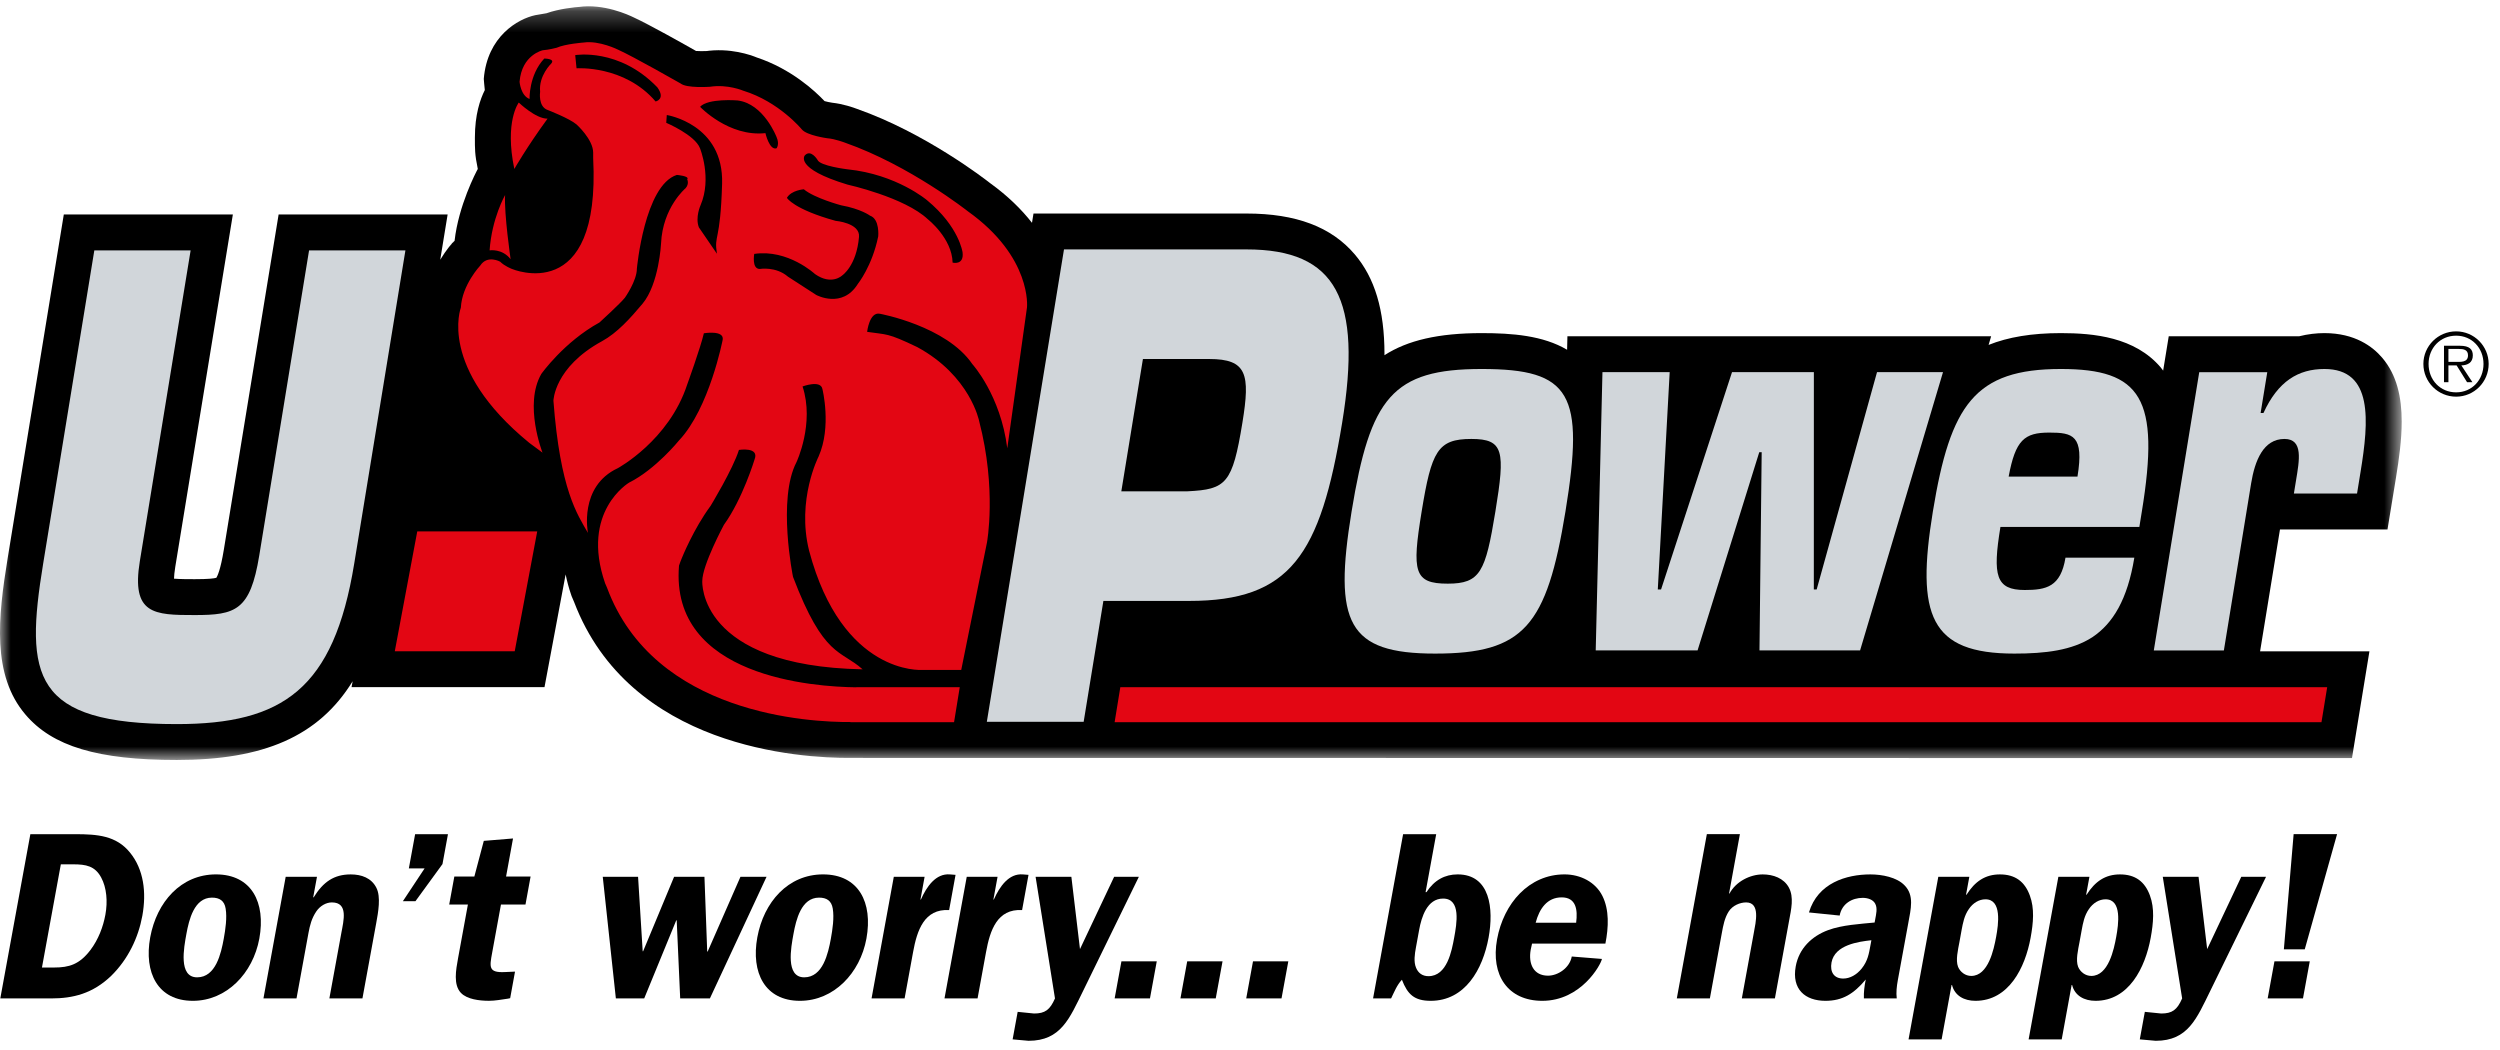<svg xmlns="http://www.w3.org/2000/svg" xmlns:xlink="http://www.w3.org/1999/xlink" width="119px" height="50px" viewBox="0 0 119 50"><title>U-power-logo</title><defs><polygon id="path-1" points="0 0.258 114.321 0.258 114.321 36.133 0 36.133"></polygon></defs><g id="Page-1" stroke="none" stroke-width="1" fill="none" fill-rule="evenodd"><g id="U-power-logo"><path d="M115.353,17.323 C115.353,16.471 116.05,15.773 116.911,15.773 C117.768,15.773 118.46,16.471 118.46,17.323 C118.46,18.184 117.768,18.881 116.911,18.881 C116.05,18.881 115.353,18.184 115.353,17.323 L115.353,17.323 Z M118.215,17.323 C118.215,16.569 117.666,15.978 116.911,15.978 C116.152,15.978 115.6,16.569 115.6,17.323 C115.6,18.085 116.152,18.676 116.911,18.676 C117.666,18.676 118.215,18.085 118.215,17.323 L118.215,17.323 Z M117.686,18.192 L117.432,18.192 L116.935,17.393 L116.545,17.393 L116.545,18.192 L116.334,18.192 L116.334,16.458 L117.092,16.458 C117.551,16.458 117.706,16.63 117.706,16.917 C117.706,17.257 117.469,17.386 117.16,17.393 L117.686,18.192 Z M116.87,17.225 C117.116,17.225 117.477,17.266 117.477,16.914 C117.477,16.642 117.256,16.61 117.042,16.61 L116.545,16.61 L116.545,17.225 L116.87,17.225 Z" id="Fill-1" fill="#000000"></path><g id="Group-5" transform="translate(0, 0.042)"><mask id="mask-2" fill="white"><use xlink:href="#path-1"></use></mask><g id="Clip-4"></g><path d="M22.743,8.001 C22.664,8.141 21.827,9.736 21.638,11.421 C21.568,11.502 21.49,11.572 21.428,11.668 L21.617,11.428 C21.517,11.533 21.237,11.853 20.955,12.322 L21.307,10.168 L13.262,10.168 L10.654,26.127 C10.497,27.088 10.348,27.38 10.299,27.46 C10.191,27.493 9.929,27.527 9.264,27.527 C8.982,27.527 8.576,27.526 8.283,27.503 C8.287,27.37 8.301,27.199 8.342,26.946 L11.084,10.168 L3.037,10.168 L0.367,26.514 C-0.1,29.372 -0.387,32.092 1.21,33.969 C2.498,35.487 4.654,36.133 8.416,36.133 C12.53,36.133 15.164,35.022 16.786,32.385 L16.733,32.667 L25.918,32.667 L26.924,27.3 C26.989,27.616 27.072,27.942 27.191,28.283 L27.211,28.341 L27.328,28.615 C29.974,35.557 38.069,36.05 40.497,36.034 L111.954,36.043 L112.785,30.961 L107.58,30.961 C107.863,29.226 108.296,26.569 108.527,25.159 L113.645,25.159 L114.049,22.692 C114.195,21.797 114.321,20.889 114.321,20.029 C114.321,18.878 114.097,17.814 113.393,16.987 C112.937,16.452 112.092,15.815 110.642,15.814 C110.27,15.814 109.859,15.859 109.436,15.965 L103.232,15.965 L102.966,17.6 C102.928,17.55 102.894,17.499 102.853,17.451 C101.621,16.001 99.664,15.815 98.096,15.814 C96.71,15.814 95.583,16.005 94.657,16.376 L94.778,15.965 L74.609,15.965 L74.594,16.607 C73.449,15.929 71.982,15.814 70.525,15.814 C68.477,15.814 66.999,16.156 65.899,16.867 C65.899,16.851 65.901,16.834 65.901,16.817 C65.901,14.707 65.438,13.186 64.487,12.067 C63.374,10.758 61.689,10.122 59.335,10.122 L49.194,10.122 L49.123,10.564 C48.631,9.934 47.979,9.287 47.111,8.661 C46.872,8.473 44.035,6.281 40.799,5.143 C40.613,5.072 40.124,4.903 39.614,4.848 C39.493,4.831 39.357,4.8 39.249,4.771 C38.781,4.275 37.652,3.235 36.018,2.692 C35.77,2.589 34.751,2.211 33.53,2.402 L33.676,2.385 C33.496,2.397 33.271,2.395 33.131,2.384 C32.658,2.114 30.902,1.124 30.167,0.788 C29.915,0.664 28.735,0.121 27.545,0.29 L27.662,0.279 C27.348,0.3 26.609,0.377 26.011,0.589 L25.485,0.679 C24.65,0.855 23.193,1.692 23.028,3.713 C23.028,3.713 23.063,4.162 23.077,4.245 C22.854,4.689 22.605,5.409 22.605,6.51 C22.605,7.038 22.597,7.299 22.743,8.001" id="Fill-3" fill="#000000" mask="url(#mask-2)"></path></g><path d="M26.063,5.648 C25.502,5.659 24.693,4.882 24.693,4.882 C24.693,4.882 24.008,5.777 24.482,8.043 C24.482,8.043 25.063,7.019 26.063,5.648" id="Fill-6" fill="#E30613"></path><path d="M24.306,12.34 C24.306,12.34 23.99,10.178 24.043,9.283 C24.043,9.283 23.41,10.389 23.305,11.917 C23.305,11.917 23.906,11.82 24.306,12.34" id="Fill-8" fill="#E30613"></path><path d="M46.608,20.045 C46.608,20.045 46.188,17.891 43.659,16.521 C42.204,15.822 42.22,15.941 41.275,15.796 C41.275,15.796 41.383,14.829 41.883,14.935 C41.883,14.935 45.046,15.514 46.284,17.332 C46.284,17.332 47.63,18.809 47.946,21.339 L48.885,14.629 C48.885,14.629 49.133,12.242 46.072,10.059 C46.072,10.059 43.305,7.873 40.223,6.792 C40.223,6.792 39.75,6.609 39.38,6.581 C39.38,6.581 38.405,6.45 38.167,6.16 C38.167,6.16 37.088,4.842 35.375,4.316 C35.375,4.316 34.637,4 33.794,4.13 C33.794,4.13 32.687,4.21 32.398,3.974 C32.398,3.974 30.132,2.682 29.42,2.365 C29.42,2.365 28.525,1.918 27.787,2.024 C27.787,2.024 26.916,2.087 26.496,2.273 C26.496,2.273 26.116,2.373 25.836,2.392 C25.836,2.392 24.836,2.603 24.731,3.894 C24.731,3.894 24.785,4.553 25.207,4.711 C25.207,4.711 25.168,3.577 25.907,2.787 C25.907,2.787 26.449,2.787 26.238,3.025 C26.238,3.025 25.631,3.605 25.71,4.369 C25.71,4.369 25.602,5.079 26.076,5.238 C26.076,5.238 27.102,5.633 27.443,5.924 C27.443,5.924 28.235,6.633 28.235,7.267 L28.235,7.529 C28.601,14.614 24.363,12.8 24.363,12.8 C24.363,12.8 24.018,12.668 23.808,12.457 C23.808,12.457 23.202,12.115 22.859,12.642 C22.859,12.642 21.99,13.564 21.937,14.643 C21.937,14.643 20.829,17.511 25.194,21.08 L25.824,21.546 C25.824,21.546 24.923,19.26 25.767,17.799 C25.767,17.799 26.846,16.275 28.535,15.35 C28.535,15.35 29.538,14.436 29.746,14.17 C29.746,14.17 30.315,13.368 30.315,12.79 C30.315,12.79 30.677,8.816 32.218,8.326 C32.218,8.326 32.844,8.378 32.711,8.536 C32.711,8.536 32.819,8.747 32.635,8.958 C32.635,8.958 31.544,9.866 31.466,11.588 C31.466,11.588 31.371,13.517 30.582,14.46 C29.995,15.161 29.367,15.853 28.657,16.24 C26.376,17.483 26.343,19.074 26.343,19.074 C26.667,23.339 27.481,24.482 27.986,25.366 C27.986,25.366 27.537,23.155 29.408,22.285 C29.408,22.285 31.839,20.968 32.709,18.308 C32.709,18.308 33.351,16.535 33.504,15.864 C33.504,15.864 34.48,15.699 34.4,16.172 C34.4,16.172 33.768,19.439 32.318,20.968 C32.318,20.968 31.212,22.339 29.947,22.971 C29.947,22.971 27.618,24.341 28.804,27.766 C28.804,27.766 28.835,27.841 28.893,27.971 C31.141,34.036 38.578,34.381 40.487,34.369 L40.485,34.378 L45.413,34.378 L45.684,32.712 L40.758,32.712 L40.757,32.716 C38.79,32.695 31.878,32.242 32.321,26.922 C32.364,26.799 32.407,26.676 32.46,26.555 C32.46,26.555 33.008,25.184 33.825,24.078 C33.825,24.078 34.884,22.339 35.174,21.416 C35.174,21.416 36.156,21.258 35.919,21.864 C35.919,21.864 35.352,23.745 34.457,24.984 C34.457,24.984 33.428,26.896 33.428,27.662 C33.428,27.662 33.204,31.708 41.06,31.86 C40.016,30.921 39.215,31.318 37.747,27.457 C37.747,27.457 36.992,23.763 37.913,21.998 C37.913,21.998 38.781,20.161 38.202,18.395 C38.202,18.395 39.068,18.069 39.147,18.518 C39.147,18.518 39.595,20.309 38.964,21.732 C38.964,21.732 37.907,23.792 38.514,26.216 C40.095,32.151 43.873,31.888 43.873,31.888 L45.755,31.888 L46.98,25.821 C46.98,25.821 47.451,23.286 46.608,20.045 M31.207,4.831 C29.721,3.092 27.443,3.251 27.443,3.251 L27.38,2.624 C27.38,2.624 29.464,2.263 31.289,4.157 C31.7,4.727 31.207,4.831 31.207,4.831 M38.308,7.399 C38.597,7.083 38.914,7.61 38.914,7.61 C39.02,7.9 40.337,8.059 40.337,8.059 C42.681,8.295 44.131,9.534 44.131,9.534 C45.66,10.798 45.818,12.011 45.818,12.011 C45.897,12.643 45.344,12.501 45.344,12.501 C45.317,11.34 44.171,10.442 44.171,10.442 C43.064,9.389 40.337,8.786 40.337,8.786 C37.788,8.015 38.308,7.399 38.308,7.399 M34.125,12.077 L33.267,10.823 C33.083,10.349 33.346,9.77 33.346,9.77 C33.9,8.479 33.32,7.058 33.32,7.058 C33.083,6.426 31.713,5.846 31.713,5.846 L31.739,5.475 C31.739,5.475 34.455,5.901 34.372,8.742 C34.29,11.582 33.981,11.129 34.125,12.077 M33.324,5.084 C33.703,4.667 35.106,4.781 35.106,4.781 C36.359,4.933 36.965,6.526 36.965,6.526 C37.117,6.869 36.965,7.058 36.965,7.058 C36.625,7.171 36.434,6.337 36.434,6.337 C34.689,6.526 33.324,5.084 33.324,5.084 M38.853,14.04 L37.508,13.17 C36.93,12.671 36.166,12.803 36.166,12.803 C35.771,12.803 35.902,12.086 35.902,12.086 C37.508,11.848 38.795,13.046 38.795,13.046 C39.585,13.6 40.086,13.113 40.086,13.113 C40.086,13.113 40.771,12.663 40.889,11.273 C40.946,10.613 39.775,10.512 39.775,10.512 C37.773,9.959 37.457,9.418 37.457,9.418 C37.668,9.049 38.263,9.01 38.263,9.01 C38.764,9.431 40.032,9.771 40.032,9.771 C40.987,9.944 41.413,10.265 41.413,10.265 C41.886,10.43 41.803,11.253 41.803,11.253 C41.514,12.666 40.837,13.509 40.837,13.509 C40.093,14.715 38.853,14.04 38.853,14.04" id="Fill-10" fill="#E30613"></path><polygon id="Fill-12" fill="#E30613" points="53.056 34.378 110.502 34.378 110.774 32.711 53.327 32.711"></polygon><polygon id="Fill-14" fill="#E30613" points="18.792 31.001 24.501 31.001 25.572 25.293 19.862 25.293"></polygon><path d="M14.712,11.918 L12.34,26.445 C11.911,29.068 11.212,29.277 9.264,29.277 C7.338,29.277 6.243,29.248 6.656,26.712 L9.074,11.918 L4.49,11.918 L2.054,26.832 C1.176,32.2 1.538,34.467 8.417,34.467 C13.459,34.467 15.887,32.797 16.86,26.832 L19.298,11.918 L14.712,11.918 Z" id="Fill-16" fill="#D1D6DA"></path><path d="M68.311,31.111 C72.539,31.111 73.625,29.8 74.515,24.351 C75.43,18.749 74.791,17.564 70.525,17.564 C66.278,17.564 65.221,18.926 64.335,24.351 C63.47,29.649 64.142,31.111 68.311,31.111 M67.67,24.351 C68.139,21.474 68.43,20.894 70.037,20.894 C71.589,20.894 71.65,21.474 71.18,24.351 C70.71,27.226 70.464,27.782 68.912,27.782 C67.303,27.782 67.2,27.226 67.67,24.351" id="Fill-18" fill="#D1D6DA"></path><polygon id="Fill-20" fill="#D1D6DA" points="83.741 21.524 83.856 21.524 83.751 30.96 88.54 30.96 92.487 17.715 89.346 17.715 86.473 28.06 86.338 28.06 86.34 17.715 82.444 17.715 79.066 28.06 78.911 28.06 79.477 17.715 76.277 17.715 75.956 30.96 80.804 30.96"></polygon><path d="M95.884,31.111 C97.356,31.111 98.623,30.96 99.598,30.33 C100.578,29.673 101.267,28.539 101.594,26.546 L98.317,26.546 C98.09,27.933 97.405,28.084 96.378,28.084 C95.001,28.084 94.841,27.404 95.22,25.083 L101.833,25.083 L101.951,24.351 C102.835,18.951 101.916,17.564 98.097,17.564 C94.006,17.564 92.837,19.254 92.004,24.351 C91.197,29.295 91.87,31.111 95.884,31.111 M97.544,20.591 C98.669,20.591 99.21,20.718 98.888,22.685 L95.612,22.685 C95.935,20.944 96.36,20.591 97.544,20.591" id="Fill-22" fill="#D1D6DA"></path><path d="M110.642,17.564 C109.4,17.564 108.434,18.145 107.741,19.658 L107.605,19.658 L107.922,17.716 L104.684,17.716 L102.521,30.961 L105.856,30.961 L107.153,23.013 C107.33,21.929 107.733,20.894 108.741,20.894 C109.652,20.894 109.444,21.929 109.292,22.862 L109.189,23.493 L112.195,23.493 L112.363,22.459 C112.759,20.037 112.97,17.564 110.642,17.564" id="Fill-24" fill="#D1D6DA"></path><path d="M63.887,20.118 C64.847,14.24 63.621,11.872 59.335,11.872 L50.646,11.872 L46.973,34.359 L51.582,34.359 L52.521,28.604 L56.6,28.604 C61.418,28.604 62.853,26.444 63.887,20.118 L63.887,20.118 Z M53.375,23.386 L54.403,17.089 L57.56,17.089 C59.358,17.089 59.516,17.809 59.139,20.118 C58.665,23.027 58.367,23.295 56.531,23.386 L53.375,23.386 Z" id="Fill-26" fill="#D1D6DA"></path><path d="M3.576,39.707 C4.637,39.707 5.535,39.774 6.189,40.584 C6.837,41.381 6.98,42.464 6.775,43.593 C6.583,44.641 6.097,45.656 5.3,46.443 C4.415,47.297 3.475,47.525 2.436,47.525 L0.014,47.525 L1.445,39.707 L3.576,39.707 Z M1.997,46.054 L2.576,46.054 C3.293,46.054 3.781,45.906 4.303,45.223 C4.683,44.721 4.911,44.116 5.017,43.536 C5.13,42.92 5.08,42.259 4.816,41.769 C4.52,41.221 4.095,41.142 3.485,41.142 L2.896,41.142 L1.997,46.054 Z" id="Fill-28" fill="#000000"></path><path d="M12.344,44.676 C12.042,46.328 10.785,47.639 9.179,47.639 C7.508,47.639 6.844,46.295 7.15,44.618 C7.459,42.932 8.619,41.621 10.279,41.621 C11.981,41.621 12.657,42.965 12.344,44.676 M8.874,44.447 C8.753,45.108 8.483,46.521 9.383,46.521 C10.272,46.521 10.523,45.383 10.65,44.687 C10.733,44.231 10.812,43.685 10.741,43.251 C10.682,42.875 10.451,42.727 10.088,42.727 C9.242,42.727 8.995,43.787 8.874,44.447" id="Fill-30" fill="#000000"></path><path d="M15.088,41.735 L14.908,42.714 L14.93,42.714 C15.387,41.975 15.901,41.622 16.694,41.622 C17.208,41.622 17.68,41.791 17.916,42.259 C18.137,42.692 18.003,43.422 17.907,43.946 L17.252,47.525 L15.678,47.525 L16.247,44.413 C16.356,43.82 16.589,42.955 15.797,42.955 C15.518,42.955 15.229,43.125 15.053,43.388 C14.832,43.718 14.75,44.049 14.683,44.413 L14.114,47.525 L12.54,47.525 L13.599,41.735 L15.088,41.735 Z" id="Fill-32" fill="#000000"></path><polygon id="Fill-34" fill="#000000" points="20.211 41.336 19.461 41.336 19.76 39.707 21.323 39.707 21.062 41.13 19.775 42.897 19.177 42.897"></polygon><path d="M21.382,43.056 L21.626,41.724 L22.579,41.724 L23.029,40.025 L24.42,39.911 L24.089,41.724 L25.256,41.724 L25.013,43.056 L23.846,43.056 L23.425,45.36 C23.301,46.032 23.251,46.305 24.018,46.271 L24.515,46.249 L24.284,47.514 L24.172,47.537 C23.864,47.582 23.564,47.638 23.275,47.638 C22.826,47.638 22.238,47.57 21.941,47.263 C21.573,46.875 21.7,46.18 21.804,45.61 L22.272,43.056 L21.382,43.056 Z" id="Fill-36" fill="#000000"></path><polygon id="Fill-38" fill="#000000" points="33.791 47.525 32.377 47.525 32.211 43.809 32.189 43.809 30.664 47.525 29.315 47.525 28.691 41.735 30.372 41.735 30.592 45.279 30.613 45.279 32.087 41.735 33.532 41.735 33.663 45.292 33.686 45.292 35.246 41.735 36.488 41.735"></polygon><path d="M41.242,44.676 C40.94,46.328 39.683,47.639 38.077,47.639 C36.406,47.639 35.742,46.295 36.048,44.618 C36.356,42.932 37.517,41.621 39.176,41.621 C40.879,41.621 41.554,42.965 41.242,44.676 M37.771,44.447 C37.65,45.108 37.381,46.521 38.281,46.521 C39.17,46.521 39.42,45.383 39.548,44.687 C39.631,44.231 39.711,43.685 39.64,43.251 C39.579,42.875 39.35,42.727 38.986,42.727 C38.139,42.727 37.892,43.787 37.771,44.447" id="Fill-40" fill="#000000"></path><path d="M44.011,41.735 L43.814,42.817 L43.835,42.817 C44.108,42.203 44.545,41.564 45.221,41.622 L45.484,41.643 L45.179,43.319 C43.991,43.251 43.651,44.288 43.464,45.313 L43.059,47.525 L41.486,47.525 L42.545,41.735 L44.011,41.735 Z" id="Fill-42" fill="#000000"></path><path d="M47.484,41.735 L47.286,42.817 L47.307,42.817 C47.581,42.203 48.018,41.564 48.693,41.622 L48.957,41.643 L48.652,43.319 C47.464,43.251 47.124,44.288 46.937,45.313 L46.532,47.525 L44.958,47.525 L46.017,41.735 L47.484,41.735 Z" id="Fill-44" fill="#000000"></path><path d="M51.559,47.161 C50.912,48.471 50.502,49.542 48.959,49.542 L48.201,49.474 L48.441,48.164 L49.219,48.243 C49.742,48.243 49.978,48.072 50.217,47.525 L49.294,41.735 L50.997,41.735 L51.407,45.177 L53.033,41.735 L54.21,41.735 L51.559,47.161 Z" id="Fill-46" fill="#000000"></path><polygon id="Fill-48" fill="#000000" points="53.057 47.525 53.38 45.759 55.062 45.759 54.738 47.525"></polygon><polygon id="Fill-50" fill="#000000" points="56.189 47.525 56.511 45.759 58.193 45.759 57.869 47.525"></polygon><polygon id="Fill-52" fill="#000000" points="59.32 47.525 59.643 45.759 61.324 45.759 61 47.525"></polygon><path d="M66.788,39.707 L68.363,39.707 L67.858,42.464 L67.901,42.464 C68.273,41.895 68.773,41.621 69.384,41.621 C70.936,41.621 71.108,43.261 70.857,44.63 C70.58,46.145 69.738,47.639 68.101,47.639 C67.319,47.639 67.001,47.332 66.731,46.636 C66.493,46.886 66.368,47.217 66.216,47.525 L65.358,47.525 L66.788,39.707 Z M67.399,45.097 C67.34,45.417 67.284,45.781 67.404,46.065 C67.507,46.316 67.706,46.466 67.995,46.466 C68.883,46.466 69.104,45.257 69.219,44.63 C69.338,43.98 69.558,42.772 68.691,42.772 C67.931,42.772 67.663,43.65 67.551,44.265 L67.399,45.097 Z" id="Fill-54" fill="#000000"></path><path d="M72.926,44.915 L72.863,45.2 C72.738,45.884 73,46.442 73.685,46.442 C74.167,46.442 74.718,46.066 74.816,45.53 L76.252,45.645 C76.199,45.929 75.255,47.639 73.413,47.639 C71.784,47.639 70.946,46.431 71.261,44.709 C71.573,43 72.779,41.621 74.471,41.621 C75.23,41.621 75.946,41.986 76.275,42.647 C76.604,43.307 76.572,44.129 76.417,44.915 L72.926,44.915 Z M75.024,43.923 C75.107,43.296 75.02,42.715 74.335,42.715 C73.639,42.715 73.271,43.262 73.097,43.923 L75.024,43.923 Z" id="Fill-56" fill="#000000"></path><path d="M84.485,47.525 L82.911,47.525 L83.482,44.402 C83.574,43.901 83.801,42.955 83.115,42.955 C82.826,42.955 82.467,43.102 82.286,43.388 C82.09,43.695 82.024,44.061 81.961,44.402 L81.39,47.525 L79.816,47.525 L81.246,39.706 L82.819,39.706 L82.303,42.533 L82.324,42.533 C82.634,41.952 83.316,41.622 83.905,41.622 C84.408,41.622 84.91,41.803 85.15,42.248 C85.399,42.704 85.261,43.285 85.158,43.843 L84.485,47.525 Z" id="Fill-58" fill="#000000"></path><path d="M88.721,47.525 C88.71,47.229 88.747,46.921 88.811,46.624 C88.236,47.308 87.705,47.639 86.891,47.639 C85.927,47.639 85.277,47.091 85.477,45.997 C85.633,45.143 86.244,44.561 87.013,44.276 C87.68,44.026 88.556,43.98 89.232,43.912 L89.257,43.775 C89.303,43.525 89.379,43.227 89.257,43.011 C89.154,42.818 88.901,42.738 88.665,42.738 C88.162,42.738 87.673,43.011 87.568,43.581 L86.106,43.432 C86.524,42.031 87.885,41.622 89.03,41.622 C89.587,41.622 90.291,41.757 90.659,42.145 C91.128,42.624 90.956,43.262 90.831,43.957 L90.336,46.659 C90.282,46.956 90.251,47.24 90.285,47.525 L88.721,47.525 Z M89.078,44.755 C88.465,44.823 87.336,44.972 87.18,45.814 C87.098,46.271 87.299,46.579 87.738,46.579 C88.059,46.579 88.382,46.397 88.618,46.101 C88.909,45.736 88.961,45.394 89.036,44.983 L89.078,44.755 Z" id="Fill-60" fill="#000000"></path><path d="M93.74,41.735 L93.583,42.59 L93.606,42.59 C94.01,41.951 94.499,41.622 95.196,41.622 C95.924,41.622 96.376,41.963 96.619,42.624 C96.85,43.24 96.786,43.935 96.656,44.641 C96.396,46.065 95.617,47.639 94.031,47.639 C93.496,47.639 93.047,47.4 92.916,46.887 L92.894,46.887 L92.421,49.474 L90.847,49.474 L92.263,41.735 L93.74,41.735 Z M93.268,44.847 C93.201,45.211 93.08,45.702 93.203,46.02 C93.307,46.271 93.552,46.454 93.831,46.454 C94.644,46.454 94.907,45.189 95.016,44.595 C95.125,44.002 95.3,42.807 94.507,42.807 C94.197,42.807 93.907,42.988 93.716,43.273 C93.499,43.581 93.435,43.935 93.371,44.276 L93.268,44.847 Z" id="Fill-62" fill="#000000"></path><path d="M99.457,41.735 L99.3,42.59 L99.322,42.59 C99.726,41.951 100.216,41.622 100.912,41.622 C101.641,41.622 102.092,41.963 102.336,42.624 C102.565,43.24 102.502,43.935 102.373,44.641 C102.113,46.065 101.332,47.639 99.748,47.639 C99.213,47.639 98.763,47.4 98.633,46.887 L98.61,46.887 L98.138,49.474 L96.563,49.474 L97.978,41.735 L99.457,41.735 Z M98.984,44.847 C98.917,45.211 98.796,45.702 98.919,46.02 C99.023,46.271 99.268,46.454 99.547,46.454 C100.361,46.454 100.625,45.189 100.732,44.595 C100.84,44.002 101.017,42.807 100.224,42.807 C99.913,42.807 99.624,42.988 99.432,43.273 C99.215,43.581 99.15,43.935 99.088,44.276 L98.984,44.847 Z" id="Fill-64" fill="#000000"></path><path d="M105.211,47.161 C104.565,48.471 104.155,49.542 102.613,49.542 L101.854,49.474 L102.094,48.164 L102.872,48.243 C103.396,48.243 103.632,48.072 103.87,47.525 L102.948,41.735 L104.651,41.735 L105.061,45.177 L106.685,41.735 L107.864,41.735 L105.211,47.161 Z" id="Fill-66" fill="#000000"></path><path d="M107.941,47.525 L108.264,45.759 L109.945,45.759 L109.622,47.525 L107.941,47.525 Z M109.177,39.706 L111.245,39.706 L109.706,45.189 L108.712,45.189 L109.177,39.706 Z" id="Fill-68" fill="#000000"></path></g></g></svg>